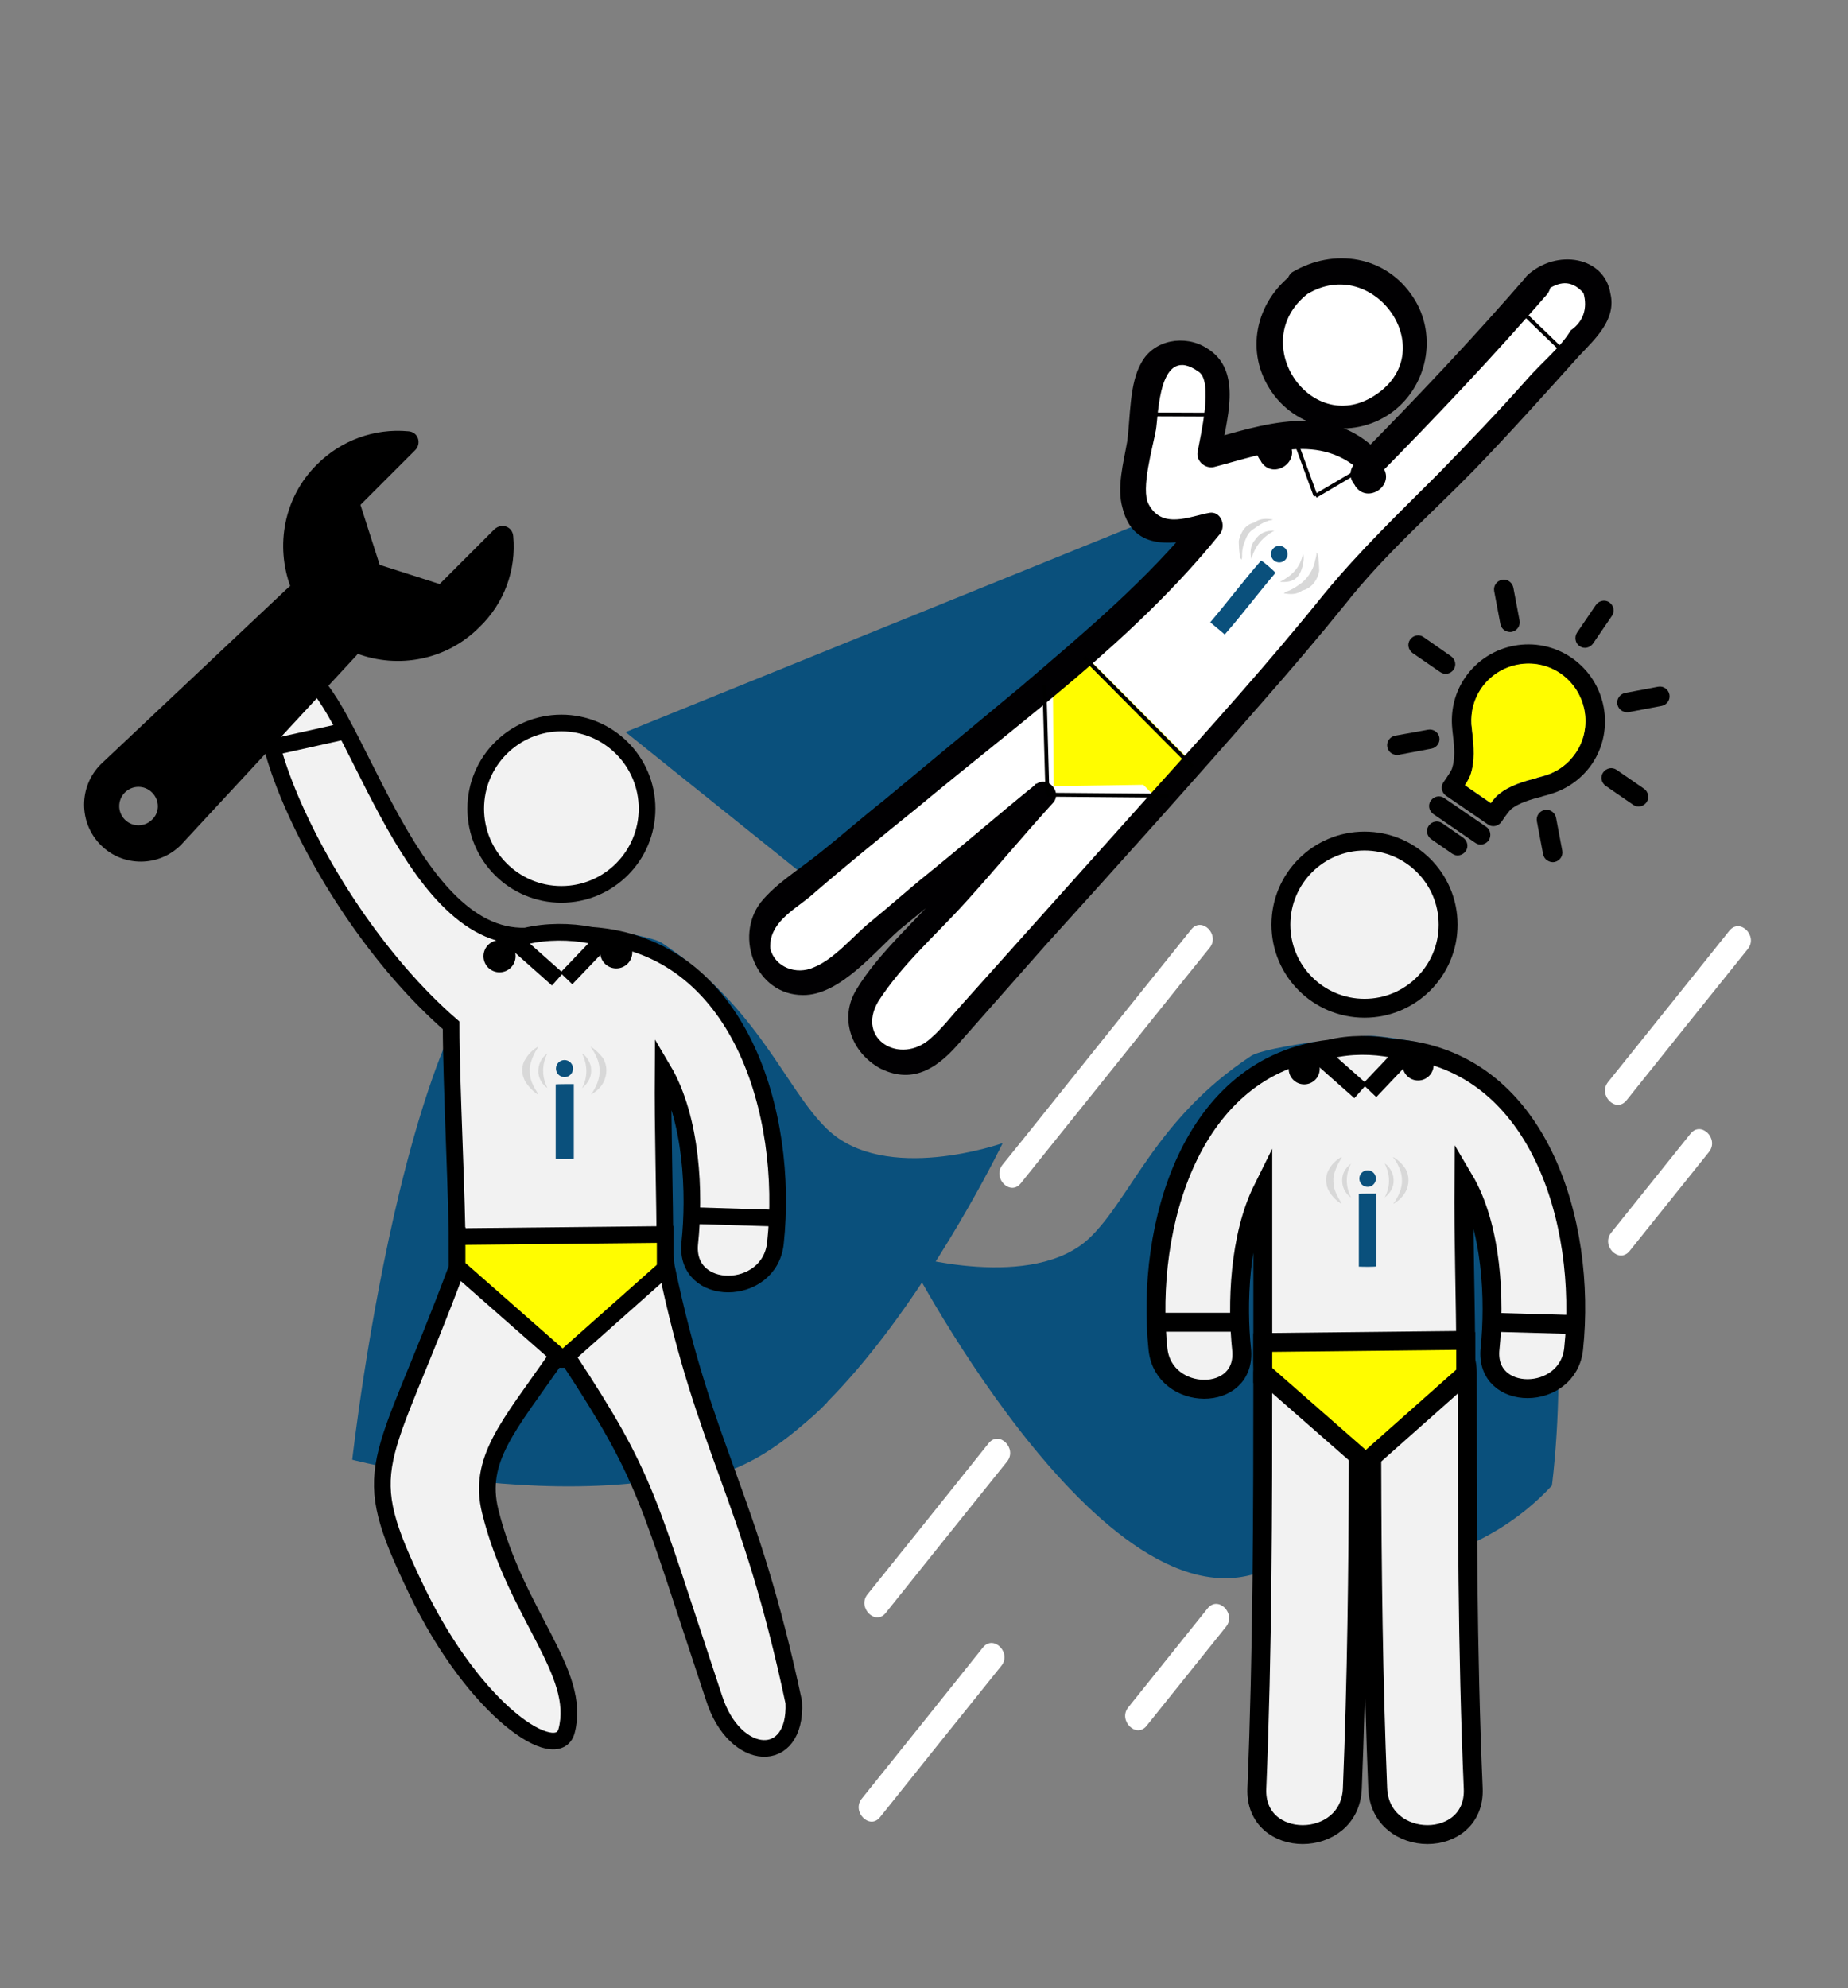 <?xml version="1.0" encoding="utf-8"?>
<!-- Generator: Adobe Illustrator 21.1.0, SVG Export Plug-In . SVG Version: 6.00 Build 0)  -->
<svg version="1.1" id="Livello_1" xmlns="http://www.w3.org/2000/svg" xmlns:xlink="http://www.w3.org/1999/xlink" x="0px" y="0px"
	 viewBox="0 0 714 768" style="enable-background:new 0 0 714 768;" xml:space="preserve">
<rect x="0" y="0" width="714" height="768" fill="#808080" stroke="none"/>
<style type="text/css">
	.st0{fill:#FFFFFF;}
	.st1{fill:#010002;}
	.st2{fill:#FFFC00;}
	.st3{fill:#0A507C;}
	.st4{fill:none;stroke:#010002;stroke-width:1.5;stroke-miterlimit:10;}
	.st5{fill:none;stroke:#000000;stroke-width:1.5;stroke-miterlimit:10;}
	.st6{fill:#D8D8D8;}
	.st7{fill:#F2F2F2;stroke:#000000;stroke-width:6.434;stroke-miterlimit:10;}
	.st8{fill:none;stroke:#000000;stroke-width:6.434;stroke-miterlimit:10;}
	.st9{stroke:#000000;stroke-miterlimit:10;}
	.st10{fill:#F2F2F2;stroke:#000000;stroke-width:7.302;stroke-miterlimit:10;}
	.st11{fill:none;stroke:#000000;stroke-width:7.302;stroke-miterlimit:10;}
	.st12{display:none;}
	.st13{display:inline;}
	.st14{fill:#F2F2F2;stroke:#000000;stroke-width:10;stroke-miterlimit:10;}
	.st15{display:inline;fill:#FFFC00;}
	.st16{fill:none;stroke:#000000;stroke-width:10;stroke-miterlimit:10;}
	.st17{display:inline;fill:#0A507C;}
	.st18{display:inline;fill:none;stroke:#020200;stroke-width:10;stroke-miterlimit:10;}
	.st19{display:inline;fill:none;stroke:#000000;stroke-width:10;stroke-miterlimit:10;}
	.st20{fill:none;stroke:#010002;stroke-width:2.154;stroke-miterlimit:10;}
	.st21{fill:none;stroke:#000000;stroke-width:2.154;stroke-miterlimit:10;}
	.st22{fill:#FFF800;}
	.st23{display:inline;fill:none;stroke:#FFFC00;stroke-width:8;stroke-miterlimit:10;}
</style>
<g>
	<g>
		<g>
			<g>
				
					<ellipse transform="matrix(0.821 -0.571 0.571 0.821 17.143 319.995)" class="st0" cx="518.4" cy="132.7" rx="28.4" ry="28.4"/>
				<path class="st1" d="M505.1,113.6c25.5-15.4,51.8,21.3,26.9,38.6C507.1,169.6,481.3,132.5,505.1,113.6c4.9-4.2-0.6-12.2-5.5-7.9
					c-14.5,10.9-18.9,30.4-8.2,45.8c10.3,14.8,31,18.5,45.8,8.2c14.3-10,18.4-30.1,8.9-44.7c-10.5-16.3-30.8-19.4-46.9-9.8
					C494.3,109.4,499.8,117.3,505.1,113.6z"/>
			</g>
		</g>
		<path class="st0" d="M595.2,107.5c-20.5,23.7-41.8,47.2-64.3,69.1c-1.1-1.6-2.7-2.8-4.4-4c-18.2-14.8-49.8-1.5-58.5,0.6
			c0.9-7.7,1.8-15.4,3.3-23.5c2.2-17.2-24.3-22.4-26.9-4.8c-2,14-3.7,28.5-5.8,42.5c-1.4,8.1,5.7,17.2,14.3,16
			c4.8-1,10-1.5,14.8-2.4c-20.3,25.1-31.7,34.6-32.2,35c-46.8,38.9-88.3,74.1-135.2,113c-16.4,13.8,3.9,40.5,20.8,26.4
			c27.8-23.3,55.6-46.6,83.4-69.9c-22.2,25.7-44.9,51.7-67.2,77.4c-14.5,16.4,11.7,38.2,26.2,21.8
			c28.7-33.3,142.1-157.1,160.9-184.4c31.8-30,62.1-62.1,90.2-95.1C627.8,111.5,606.3,94.2,595.2,107.5z"/>
		
			<rect x="422.7" y="249.5" transform="matrix(0.708 -0.706 0.706 0.708 -71.672 386.88)" class="st2" width="19.4" height="61.3"/>
		<polygon class="st2" points="407.1,303.7 406.8,263.8 452.2,303 		"/>
		<g>
			<path class="st3" d="M457.8,209.4c-3.1-1-18.7-6.6-18.7-6.6l-197.4,80l67.7,54.3C309.4,337.2,447.9,225.7,457.8,209.4z"/>
		</g>
		<g>
			<g>
				<path class="st1" d="M590.3,106.2c-20.5,23.7-42.2,46.7-64.3,69.1c2.3,0,4.3-0.6,6.6-0.7c-19.2-19.7-44.4-10.7-67.4-4.2
					c2,1.7,4,3.5,6.4,5.8c1.9-13.1,9.2-33.1-5.5-41.8c-8.3-5.2-20.3-3.2-25.1,5.7c-4.7,8-4.2,21-5.5,30.5
					c-1.4,8.1-4.1,17.8-1.8,25.6c4.3,17.5,20.7,13.9,33.7,11.1c-1.3-3-2.8-5.1-4.1-8.1c-20.8,25.5-43.7,44.5-68.8,66
					c-17.4,14.5-35.4,29.3-52.8,43.8c-8.6,6.8-16.9,14.1-25.5,20.9c-7.6,6.1-16.4,11.4-22.3,18.7c-10.3,13.5-1.8,35.8,16.3,35.8
					c14.3,0.2,28.1-17.2,37.4-25.3c20.1-16.3,39.2-32.8,59.3-49.2c-2.4-2.3-4.2-4.9-6.6-7.2c-11.6,12.8-22.2,25.7-33.8,38.4
					c-11.2,13.3-27,26.7-35.7,41.3c-6.6,10.9-2,24.2,9.4,30.4c13.2,6.5,22.9-1,31.1-10.7c11-12.4,21.5-24.4,32.5-36.8
					c28.9-31.9,57.2-63.4,85.2-95.5c10.5-12,20.5-23.7,30.6-36.2c15-19.1,33.1-34.8,50.1-52.2c13.7-14.2,27-29,40.3-43.8
					c6.3-6.7,14.6-14.1,12.2-24.2C619.9,99,601.4,96.1,590.3,106.2c-4.9,4.2,3.3,10.3,7.3,5.9c5.8-4.1,10.3-3.3,14.2,1.1
					c1.7,5.9-0.1,11.1-4.9,14.4c-4,6.7-11.6,12.8-16.8,18.8c-11,12.4-22.4,24.3-34.3,36.5c-15.3,15.3-30.4,29.8-44,46.3
					c-21.5,26.7-44.6,52.3-67.2,77.4c-24.3,27.2-48.7,54.3-73,81.5c-4,4.4-7.7,9.3-12.1,13.1c-11.6,10.4-28.8,0.4-20.2-14.3
					c9-14.1,22.7-26.1,33.8-38.4c11.6-12.8,22.2-25.7,33.8-38.4c3.5-4-1.8-10.5-6.6-7.2c-14.1,11.4-27.8,23.3-41.9,34.7
					c-7.6,6.1-14.8,12.6-22.3,18.7c-6.5,5.3-13.7,14.2-21.7,17.4c-6.6,3-14.9,0.1-16.8-7.2c-0.6-9.8,8.7-14.7,15.2-20
					c13.7-11.9,27.8-23.3,41.9-34.7c40.3-33.6,83.3-64.3,116.7-105.6c2.4-3.3,0.2-8.8-4.1-8.1c-7.7,1.4-18.3,6.5-23.5-3.3
					c-3.2-5.7,1.7-22.4,2.8-28.7c1-5.4,0.9-33.7,16.5-22.5c5.8,3.8,0.7,24.7-0.4,31c-0.6,3.6,3,6.6,6.4,5.8
					c19.9-5.2,41.4-13.9,57.9,2.9c2,1.7,5.4,1,6.6-0.7c22.1-22.5,43.8-45.4,64.3-69.1C602.1,107.4,594.9,101.4,590.3,106.2z"/>
			</g>
		</g>
	</g>
	<line class="st4" x1="446.3" y1="160.1" x2="469.9" y2="160.2"/>
	<line class="st4" x1="586.6" y1="119" x2="603.6" y2="135.4"/>
	<line class="st4" x1="530" y1="178.8" x2="508.3" y2="191.6"/>
	<line class="st4" x1="499.6" y1="167.8" x2="508.3" y2="191.6"/>
	<g>
		<g>
			<path class="st1" d="M486.7,177.5c0.4,0.5,0.4,0.5,0.7,1.1c4.8,6.9,15.4-0.5,10.6-7.4c-0.4-0.5-0.4-0.5-0.7-1.1
				C492.5,163.3,481.9,170.6,486.7,177.5L486.7,177.5z"/>
		</g>
	</g>
	<g>
		<g>
			<path class="st1" d="M523,186.8c0.4,0.5,0.4,0.5,0.7,1.1c4.8,6.9,15.4-0.5,10.6-7.4c-0.4-0.5-0.4-0.5-0.7-1.1
				C528.8,172.6,518.2,179.9,523,186.8L523,186.8z"/>
		</g>
	</g>
	<line class="st5" x1="418.8" y1="253.9" x2="460.8" y2="296.2"/>
	<line class="st5" x1="404.7" y1="307" x2="451.4" y2="307.4"/>
	<line class="st5" x1="403.5" y1="264.6" x2="404.7" y2="307"/>
	<path class="st3" d="M467.6,240.4c6.5-7.6,12.6-15.8,19.6-23.8c0.9,0.2,5.3,4.2,5.6,4.7c-6.5,7.6-12.6,15.8-19.6,23.8
		C473.2,245.1,469.6,242.1,467.6,240.4z"/>
	<g>
		<path class="st6" d="M496,229.2c0.5-0.4,0.5-0.4,1.1-0.7c2-0.6,3.5-1.7,5.1-2.8c2.6-1.8,4.6-4.7,5.6-7.8c0.3-1.8,1-3.1,0.8-4.5
			l0,0l0.4,0.5c0.6,2,0.6,4.3,0.7,6.6c-0.6,3.6-3.1,6.9-6.5,7.6C501,229.7,498.7,229.7,496,229.2C496.3,229.8,496,229.2,496,229.2
			L496,229.2z"/>
		<path class="st6" d="M491.8,200.7c-0.5,0.4-1.4,0.2-2,0.6c-2,0.6-3.5,1.7-5.7,3.2c-1.6,1.1-2.3,2.4-3.1,4.5
			c-0.9,2.2-1.2,4-1.1,6.3l-0.2,0.9l0,0l-0.4-0.5c-0.6-2-0.6-4.3-0.7-6.6c0.3-1.8,1-3.1,1.7-4.3c1.2-1.6,2.3-2.4,4.2-2.9
			C486.8,200.3,489.1,200.2,491.8,200.7C491.5,200.2,491.8,200.7,491.8,200.7L491.8,200.7z"/>
		<path class="st6" d="M494.5,224.8c4.6-2.4,7.9-5.5,8.9-10.9c0.7,1.1,0.1,4.7-0.8,6.8C501.1,224.1,498.6,225.1,494.5,224.8z"/>
		<path class="st6" d="M492.4,205c-4.6,2.4-7.6,6.1-8.9,10.9c-0.6-2-0.5-5.2,1.3-7.2C486.7,205.8,489.2,204.9,492.4,205z"/>
	</g>
	
		<ellipse transform="matrix(0.636 -0.772 0.772 0.636 14.734 459.342)" class="st3" cx="494.1" cy="214.1" rx="3.2" ry="3.2"/>
</g>
<g>
	<g>
		<path class="st3" d="M231.2,358.7c0,0,20.7,2.9,24.6,5.6c37.5,24.9,47.4,56,63.7,71.8c22.4,21.7,67.9,5.5,67.9,5.5
			S307,608.1,242.3,563.5l0,0L231.2,358.7z"/>
		<path class="st3" d="M136.1,563.9c0,0,23.4-210.4,78-205.4c10.2,0.9,27.4,3.6,34.1,9c53.2,43.5,71.5,174.1,71.5,174.1
			C267.2,598.2,136.1,563.9,136.1,563.9z"/>
	</g>
	<g>
		<circle class="st7" cx="216.9" cy="312.4" r="33.1"/>
		<path class="st7" d="M228.4,361.3c-8.3-1.6-17.2-1.6-25.3,0.3c-46.3,1.6-67.3-95.7-86.7-101.5c-35.2-10.6,1.5,87,57.9,136
			c0,23,2.4,67,2.4,90c0,0.8,0.1,1.6,0.1,2.3c0,0.3,0,0.7-0.1,1c-29.8,79.9-39.4,75.7-15.6,125.2c22.7,47.1,54.3,67.1,57.8,54.1
			c6-22.7-19.6-44.8-29.5-84.9c-4.9-19.8,7-32.8,25.1-58.7c1.7,0.1,3.6,0.1,5.3,0C250,571,250,578.1,275.9,656
			c8,25,31.9,26.2,30.8,1.7c-17.4-82-34.1-96-49.2-168.2c-0.3-1.7-0.2-3.3-0.6-4.8c0-23.8-0.9-47.7-0.7-71.5
			c11.3,19.1,12.3,48.1,10.3,67c-2.2,21.2,30.9,21,33.1,0C304.9,430.7,286.2,365.4,228.4,361.3z"/>
	</g>
	<g>
		<path class="st3" d="M214.7,447.7c0-9.6,0-19.2,0-28.8c0.6-0.1,6-0.1,7-0.1c0,9.6,0,19.2,0,28.8
			C221.2,447.8,216.6,447.8,214.7,447.7z"/>
		<g>
			<path class="st6" d="M228.4,422.8c0.1-0.3,0.3-0.7,0.6-0.9c0.9-1.5,1.7-3,2.2-4.8c0.8-2.9,0.6-5.9-0.7-8.7
				c-0.6-1.4-1.3-2.6-2.2-3.8c0-0.1-0.1-0.1-0.1-0.2c0.2,0.1,0.3,0.1,0.5,0.2c1.7,1.2,3.1,2.6,4.3,4.2c1.7,2.8,1.7,6.5,0.1,9.4
				c-1,1.9-2.6,3.3-4.3,4.4C228.6,422.8,228.5,422.8,228.4,422.8L228.4,422.8z"/>
			<path class="st6" d="M208,404.3c-0.3,0.6-0.7,1.2-1,1.7c-1,1.7-1.7,3.6-2.2,5.6c-0.3,1.7-0.1,3.4,0.2,5c0.5,2,1.5,3.7,2.6,5.5
				c0.1,0.2,0.2,0.5,0.3,0.7l0,0c-0.2-0.1-0.6-0.2-0.8-0.5c-1.7-1.2-3-2.7-4.1-4.4c-0.7-1.3-1.2-2.7-1.2-4.1
				c-0.1-1.7,0.3-3.4,1.3-4.8c1.2-2,2.7-3.4,4.5-4.5C207.9,404.4,207.9,404.4,208,404.3L208,404.3z"/>
			<path class="st6" d="M224.9,420.4c2.2-4.4,2.2-8.8,0-13.4c1.3,0.5,3,3,3.4,5.1C228.8,415.5,227.6,418.1,224.9,420.4z"/>
			<path class="st6" d="M211.5,406.9c-2.2,4.4-2.2,9,0,13.4c-1.7-1-3.3-3.4-3.5-5.9C207.8,411.3,209.1,408.7,211.5,406.9z"/>
		</g>
		<circle class="st3" cx="218.1" cy="412.8" r="3.3"/>
	</g>
	<polygon class="st2" points="256.7,488.9 218,525.4 178.6,490.1 179.4,476.4 256.7,474.8 	"/>
	<g>
		<line class="st8" x1="179.3" y1="477.7" x2="255.6" y2="476.9"/>
		<line class="st8" x1="217.4" y1="525.2" x2="257.6" y2="489.5"/>
		<line class="st8" x1="217.4" y1="525.2" x2="177.7" y2="490.3"/>
		<line class="st8" x1="176.6" y1="474.1" x2="176.6" y2="493.7"/>
		<line class="st8" x1="257" y1="473.6" x2="257" y2="493.4"/>
	</g>
	<g>
		<line class="st8" x1="267.4" y1="469.6" x2="300.4" y2="470.6"/>
		<line class="st8" x1="102.8" y1="289.2" x2="135.1" y2="282"/>
		<line class="st8" x1="197.6" y1="362.5" x2="215.4" y2="378.3"/>
		<line class="st8" x1="234.2" y1="361.9" x2="218.8" y2="378"/>
		<circle cx="193" cy="369.4" r="6.2"/>
		<circle cx="238.1" cy="367.9" r="6.2"/>
	</g>
	<g>
		<path class="st9" d="M197.8,207.2c-0.1-1.5-1-2.8-2.4-3.3c-1.4-0.5-2.9-0.1-4,0.9L170,226.2l-23.7-7.6l-7.6-23.7l21.4-21.4
			c1-1,1.4-2.6,0.9-4c-0.5-1.4-1.7-2.3-3.3-2.4c-13-1.2-25.7,3.5-34.9,12.7c-12.7,12.6-15.9,31-10.1,46.7c-0.7,0.6-1.3,1.2-1.9,1.7
			l-71.4,67.3c0,0,0,0-0.1,0.1c-8.4,8.4-8.4,22.1,0,30.5s22,8.3,30.3-0.1l0.1-0.1l66.7-72c0.6-0.6,1.2-1.3,1.7-1.9
			c15.7,5.9,34.1,2.6,46.7-10C194.3,232.9,199,220.2,197.8,207.2z M59.1,317c-3.1,3.1-8.1,3.1-11.2,0c-3.1-3.1-3.1-8.1,0-11.2
			c3.1-3.1,8.1-3.1,11.2,0C62.3,309,62.3,314,59.1,317z"/>
	</g>
</g>
<g>
	<g>
		<path class="st3" d="M496.6,602.2L496.6,602.2c-63.1,43.6-146.2-117.4-146.2-117.4s48.9,14.4,70.8-6.8
			c15.9-15.4,25.5-45.9,62.2-70.1c3.9-2.6,24.1-5.4,24.1-5.4L496.6,602.2z"/>
		<path class="st3" d="M454.8,600.8c0,0,22.8-205.4,76.2-200.6c10,0.9,26.8,3.5,33.3,8.7c52,42.5,35.3,165,35.3,165
			C548.3,629.3,454.8,600.8,454.8,600.8z"/>
	</g>
	<g>
		<circle class="st10" cx="527.2" cy="357.2" r="32.3"/>
		<path class="st10" d="M538.4,405c-8.1-1.6-16.8-1.6-24.7,0.3c-53.7,6.2-71.2,68.4-66.3,115.9c2.2,20.5,34.5,20.8,32.3,0
			c-1.8-17.3-1-43.4,8.2-61.9c0,22.5,0,45.1,0,67.5c0,0.8,0.1,1.6,0.1,2.3c0,0.3-0.1,0.7-0.1,1c0,53.6-0.1,107.3-2.3,160.8
			c-1,23.8,36,23.7,36.9,0c1.7-42,2.2-84,2.3-126c1.7,0.1,3.5,0.1,5.2,0c0.1,42,0.6,84,2.3,126c1,23.7,37.9,23.8,36.9,0
			c-2.3-53.6-2.3-107.1-2.3-160.8c0-1.7-0.2-3.2-0.6-4.7c0-23.3-0.9-46.5-0.7-69.8c11,18.6,12,47,10.1,65.4
			c-2.2,20.7,30.2,20.5,32.3,0C613.1,472.7,594.8,408.9,538.4,405z"/>
	</g>
	<g>
		<path class="st3" d="M525,489.3c0-9.4,0-18.7,0-28.1c0.6-0.1,5.9-0.1,6.8-0.1c0,9.4,0,18.7,0,28.1
			C531.4,489.4,526.9,489.4,525,489.3z"/>
		<g>
			<path class="st6" d="M538.4,465c0.1-0.3,0.3-0.7,0.6-0.9c0.9-1.5,1.7-3,2.2-4.7c0.8-2.8,0.6-5.8-0.7-8.5
				c-0.6-1.4-1.2-2.5-2.2-3.7c0-0.1-0.1-0.1-0.1-0.2c0.2,0.1,0.3,0.1,0.5,0.2c1.7,1.1,3.1,2.5,4.2,4.1c1.7,2.7,1.7,6.4,0.1,9.2
				c-1,1.8-2.5,3.2-4.2,4.3C538.6,465,538.5,465,538.4,465L538.4,465z"/>
			<path class="st6" d="M518.5,447c-0.3,0.6-0.7,1.1-1,1.7c-1,1.7-1.7,3.5-2.2,5.4c-0.3,1.7-0.1,3.3,0.2,4.9
				c0.5,1.9,1.5,3.6,2.5,5.3c0.1,0.2,0.2,0.5,0.3,0.7l0,0c-0.2-0.1-0.6-0.2-0.8-0.5c-1.7-1.1-3-2.6-4-4.3c-0.7-1.2-1.1-2.6-1.1-4
				c-0.1-1.7,0.3-3.3,1.2-4.7c1.1-1.9,2.6-3.3,4.4-4.4C518.4,447.1,518.4,447.1,518.5,447L518.5,447z"/>
			<path class="st6" d="M535,462.6c2.2-4.3,2.2-8.6,0-13.1c1.2,0.5,3,3,3.3,5C538.9,457.9,537.6,460.5,535,462.6z"/>
			<path class="st6" d="M522,449.5c-2.2,4.3-2.2,8.7,0,13.1c-1.7-1-3.2-3.3-3.4-5.8C518.3,453.8,519.6,451.3,522,449.5z"/>
		</g>
		<circle class="st3" cx="528.4" cy="455.3" r="3.2"/>
	</g>
	<polygon class="st2" points="566.1,529.6 528.3,565.2 489.8,530.7 490.6,517.3 566.1,515.8 	"/>
	<g>
		<line class="st11" x1="490.5" y1="518.6" x2="565" y2="517.8"/>
		<line class="st11" x1="527.7" y1="565" x2="566.9" y2="530.2"/>
		<line class="st11" x1="527.7" y1="565" x2="488.9" y2="531"/>
		<line class="st11" x1="487.9" y1="515.1" x2="487.9" y2="534.3"/>
		<line class="st11" x1="566.3" y1="514.6" x2="566.3" y2="533.9"/>
	</g>
	<g>
		<line class="st11" x1="447.9" y1="510.8" x2="475.6" y2="510.8"/>
		<line class="st11" x1="576.5" y1="510.8" x2="608.8" y2="511.7"/>
		<line class="st11" x1="508.3" y1="406.1" x2="525.7" y2="421.5"/>
		<line class="st11" x1="544.1" y1="405.5" x2="529.1" y2="421.3"/>
		<circle cx="503.9" cy="412.9" r="6"/>
		<circle cx="547.9" cy="411.4" r="6"/>
	</g>
	<g>
		<path d="M607.2,254.1c-13.4-9.2-31.9-5.8-41.1,7.6c-3.8,5.5-5.5,11.9-5.1,18.6c0.1,1.3,0.2,2.6,0.4,4v0.1
			c0.5,4.2,0.9,8.6-0.4,12.5c-0.3,0.9-1.3,2.3-2,3.4l-1.3,1.9c-1.2,1.7-0.7,4,1,5.2l16.2,11.1c1.7,1.2,4,0.7,5.2-1l1.3-1.9
			c1-1.4,1.8-2.4,2.3-2.9c3.1-2.6,7.9-3.9,12.1-5l0.2-0.1c1.2-0.3,2.4-0.6,3.5-1c6.4-2,11.8-6,15.6-11.5
			C624.1,281.8,620.7,263.4,607.2,254.1z M597.1,299.6c-1,0.3-2,0.6-3.2,0.9l-0.2,0.1c-4.9,1.3-10.5,2.8-14.9,6.5
			c-0.6,0.5-1.5,1.4-2.8,3.2l-10-6.9c1.3-2,1.8-3.1,2.1-3.9c1.9-5.5,1.3-11.2,0.8-15.8v-0.1c-0.1-1.3-0.3-2.5-0.4-3.7
			c-0.3-5,1-9.8,3.8-13.9c6.9-10,20.7-12.6,30.7-5.7s12.6,20.7,5.7,30.7C605.8,295.1,601.8,298.1,597.1,299.6z"/>
		<path class="st2" d="M608.7,291c-2.8,4.1-6.8,7.1-11.6,8.5c-1,0.3-2,0.6-3.2,0.9l-0.2,0.1c-4.9,1.3-10.5,2.8-14.9,6.5
			c-0.6,0.5-1.5,1.4-2.8,3.2l-10-6.9c1.3-2,1.8-3.1,2.1-3.9c1.9-5.5,1.3-11.2,0.8-15.8v-0.1c-0.1-1.3-0.3-2.5-0.4-3.7
			c-0.3-5,1-9.8,3.8-13.9c6.9-10,20.7-12.6,30.7-5.7C613,267.2,615.6,281,608.7,291z"/>
		<path d="M574.2,319.4L558,308.3c-1.7-1.2-4-0.7-5.2,1c-1.2,1.7-0.7,4,1,5.2l16.2,11.1c1.7,1.2,4,0.7,5.2-1
			C576.3,322.9,575.9,320.5,574.2,319.4z"/>
		<path d="M565.3,323.6l-8.1-5.6c-1.7-1.2-4-0.7-5.2,1c-1.2,1.7-0.7,4,1,5.2l8.1,5.6c1.7,1.2,4,0.7,5.2-1
			C567.5,327.1,567,324.8,565.3,323.6z"/>
		<path d="M635.2,304.7l-10.6-7.3c-1.7-1.2-4-0.7-5.2,1c-1.2,1.7-0.7,4,1,5.2l10.6,7.3c1.7,1.2,4,0.7,5.2-1
			C637.3,308.2,636.9,305.9,635.2,304.7z"/>
		<path d="M561.6,258.7c1.2-1.7,0.7-4-1-5.2l-10.6-7.4c-1.7-1.2-4-0.7-5.2,1c-1.2,1.7-0.7,4,1,5.2l10.6,7.3
			C558.1,260.8,560.4,260.4,561.6,258.7z"/>
		<path d="M610.3,249.6c1.7,1.2,4,0.7,5.2-1l7.3-10.7c1.2-1.7,0.7-4-1-5.2s-4-0.7-5.2,1l-7.3,10.7
			C608.2,246.1,608.6,248.5,610.3,249.6z"/>
		<path d="M601.2,315.9c-0.4-2-2.3-3.4-4.4-3c-2,0.4-3.4,2.3-3,4.4l2.4,12.7c0.2,1,0.8,1.9,1.6,2.4c0.8,0.5,1.8,0.8,2.8,0.6
			c2-0.4,3.4-2.3,3-4.4L601.2,315.9z"/>
		<path d="M579.7,241.1c0.2,1,0.8,1.9,1.6,2.4c0.8,0.5,1.8,0.8,2.8,0.6c2-0.4,3.4-2.3,3-4.4l-2.4-12.7c-0.4-2-2.3-3.4-4.4-3
			c-2,0.4-3.4,2.3-3,4.4L579.7,241.1z"/>
		<path d="M551.7,281.9l-12.7,2.3c-2,0.4-3.4,2.3-3,4.4c0.2,1,0.8,1.9,1.6,2.4c0.8,0.5,1.8,0.8,2.8,0.6l12.7-2.4
			c2-0.4,3.4-2.3,3-4.4C555.7,282.8,553.7,281.5,551.7,281.9z"/>
		<path d="M626.5,274.5c0.8,0.5,1.8,0.8,2.8,0.6l12.7-2.4c2-0.4,3.4-2.3,3-4.4c-0.4-2-2.3-3.4-4.4-3l-12.7,2.4c-2,0.4-3.4,2.3-3,4.4
			C625.1,273.1,625.7,274,626.5,274.5z"/>
	</g>
	<g>
		<g>
			<path class="st0" d="M629.6,483.3c10.2-12.8,20.5-25.5,30.7-38.3c4-5-3-12.1-7.1-7.1c-10.2,12.8-20.5,25.5-30.7,38.3
				C618.5,481.2,625.5,488.3,629.6,483.3L629.6,483.3z"/>
		</g>
	</g>
	<g>
		<g>
			<path class="st0" d="M443,666.7c10.2-12.8,20.5-25.5,30.7-38.3c4-5-3-12.1-7.1-7.1c-10.2,12.8-20.5,25.5-30.7,38.3
				C431.9,664.6,439,671.7,443,666.7L443,666.7z"/>
		</g>
	</g>
	<g>
		<g>
			<path class="st0" d="M394.4,457.1c21.3-26.5,42.6-53.1,63.8-79.6c3.1-3.8,6.1-7.6,9.2-11.4c4-5-3-12.1-7.1-7.1
				c-21.3,26.5-42.6,53.1-63.8,79.6c-3.1,3.8-6.1,7.6-9.2,11.4C383.3,455.1,390.4,462.2,394.4,457.1L394.4,457.1z"/>
		</g>
	</g>
	<g>
		<g>
			<path class="st0" d="M628.4,425.1c15.6-19.5,31.2-39,46.9-58.5c4-5-3-12.1-7.1-7.1c-15.6,19.5-31.2,39-46.9,58.5
				C617.3,423,624.3,430.1,628.4,425.1L628.4,425.1z"/>
		</g>
	</g>
	<g>
		<g>
			<path class="st0" d="M342.2,623.1c15.6-19.5,31.2-39,46.9-58.5c4-5-3-12.1-7.1-7.1c-15.6,19.5-31.2,39-46.9,58.5
				C331.2,621,338.2,628.1,342.2,623.1L342.2,623.1z"/>
		</g>
	</g>
	<g>
		<g>
			<path class="st0" d="M340,702c15.6-19.5,31.2-39,46.9-58.5c4-5-3-12.1-7.1-7.1c-15.6,19.5-31.2,39-46.9,58.5
				C329,699.9,336,707,340,702L340,702z"/>
		</g>
	</g>
</g>
<g id="Layer_1" class="st12">
	<g class="st13">
		<g>
			<path class="st14" d="M564.4,364.4l-34.3-53.3c-4.3-7.5-13.9-10.1-21.5-5.8c-7.5,4.3-2.4,8.3,2,15.9l20.2,33.4"/>
		</g>
	</g>
	<g class="st13">
		<g>
			<circle class="st14" cx="648.4" cy="340" r="35.3"/>
		</g>
	</g>
	<polygon class="st15" points="690.5,500.9 612.4,499.7 602.1,566.2 692.4,575.8 694.9,537.8 	"/>
	<g class="st13">
		<g>
			<path class="st16" d="M548.5,378l58.8,42c0,0,10.1,44.3,10,59.1c-0.1,13.5-7.5,32.7-10,46.1c-3.1,17.1-8.3,76.4-8.3,76.4
				l-15.3,85.7c-2.7,11-11.4,28.3-0.4,31c11,2.7,22-4,24.7-15c0,0,6.7-42.6,16.4-83.2c10.3-42.9,23.7-84.1,24-95.6l12.2,78.5
				l1.7,15.6v80.7c0,11.3,3.8,19.6,15,19.6c11.3,0,10.5-6.2,10.5-17.5c0,0-1.3-29.9,0-72.7c1.4-44.9,9.7-66.7,8.5-100.9
				c-0.4-10.3-8.5-31.8-8.5-43.7c0-17.2,9.6-69.1,9.6-69.1s28.6-44.9,39.4-67.6l9.8-63.3c0.9-8.6,1.9-18.9-6.7-19.8
				c-8.6-0.9-13.8,14.2-14.7,22.8l-12.4,56.9l-35.3,44.9l-26.8,20.5l-35.9-20.5l-53.3-26.8"/>
		</g>
	</g>
	<rect x="631.8" y="515.8" class="st15" width="36.1" height="52.3"/>
	<rect x="358.7" y="492.1" class="st17" width="33.7" height="222.7"/>
	<rect x="380.5" y="493" class="st17" width="63.7" height="33.1"/>
	<rect x="419.4" y="511.3" transform="matrix(0.934 -0.357 0.357 0.934 -173 194.141)" class="st17" width="39" height="108"/>
	<polygon class="st17" points="461.5,715 477.4,609.6 435.5,612.2 427.7,712.3 443.3,718.8 	"/>
	<g class="st13">
		<g>
			<path class="st16" d="M552.4,350.4c-6.3-5.5-16-4.8-21.4,1.6l-34.1,39.5l-37.1-17.6c-5-2.4-10.4-3.8-15.9-4l-78.6-4.4l-42.2-27.9
				l3.6-61.4c0.5-8.3-5.9-15.6-14.3-16c-8.4-0.5-15.6,6-16,14.3l-4,70.2c-0.3,5.4,2.3,10.5,6.8,13.6l63,41.5
				c0,0-7.6,118.6-7.6,120.8L354,698.6c0,11.2,9,20.3,20.2,20.3c0,0,0,0,0.1,0c11.2,0,20.2-9,20.3-20.2l0.5-171.2l7.8,0.5l32.9,84.2
				l-10,84.2c-1.3,11.1,6.6,21.2,17.7,22.5s21.2-6.6,22.5-17.7l10.6-89.2c0.4-3.3,0-6.7-1.3-9.7l-30.4-77.5c0.8-15,6.1-107,7-121
				l42.6,20.1c6.1,2.9,13.5,1.4,18-3.9l41.6-48.2C559.4,365.4,558.8,355.8,552.4,350.4z"/>
		</g>
	</g>
	<g class="st13">
		<g>
			<circle class="st14" cx="411.6" cy="319.4" r="35.1"/>
		</g>
	</g>
	<line class="st18" x1="344" y1="355" x2="330.3" y2="373.6"/>
	<line class="st18" x1="482.6" y1="385.7" x2="470.4" y2="408.8"/>
	<line class="st19" x1="356.3" y1="489.5" x2="446.7" y2="493"/>
	<g class="st13">
		<g>
			<g>
				<g>
					<g>
						
							<ellipse transform="matrix(0.64 -0.768 0.768 0.64 -163.351 465.623)" class="st0" cx="415.5" cy="407.2" rx="5.8" ry="5.8"/>
						<path class="st1" d="M411.9,404.2c4.2-4.4,11.4,1.4,7.3,6.1C415.3,415,408.2,409.1,411.9,404.2c0.7-1.1-0.7-2.4-1.6-1.3
							c-2.3,2.9-2.1,7.1,0.8,9.4c2.8,2.4,7.1,1.9,9.4-0.9c2.3-2.8,2-6.9-0.6-9.3c-2.9-2.7-7.2-2.1-9.7,0.6
							C409.5,403.9,411.1,405.2,411.9,404.2z"/>
					</g>
				</g>
				<path class="st0" d="M429.3,398c-2.8,5.8-5.7,11.6-9,17.1c-0.3-0.3-0.7-0.4-1.1-0.6c-4.4-1.9-9.9,2.4-11.5,3.3
					c-0.3-1.6-0.5-3.1-0.6-4.8c-0.5-3.5-6-3.1-5.6,0.6c0.4,2.8,0.8,5.8,1.1,8.7c0.2,1.7,2,3.1,3.7,2.4c0.9-0.5,1.9-0.8,2.8-1.3
					c-2.7,6.1-4.4,8.5-4.5,8.6c-7.2,10.2-13.5,19.4-20.5,29.6c-2.5,3.6,2.9,7.8,5.5,4c4.2-6.1,8.4-12.2,12.7-18.3
					c-3,6.2-6.1,12.7-9.1,18.9c-2,4,4.3,6.9,6.3,2.8c3.9-8.2,19.6-38.7,21.8-45c4.7-7.6,8.9-15.6,12.7-23.7
					C435.9,397,430.8,394.8,429.3,398z"/>
				<polygon class="st2" points="400.1,439.5 402,436.1 412.9,442.2 410.9,445.7 				"/>
				<polygon class="st2" points="402.7,446.9 400.5,439 411.6,444.3 				"/>
				<g>
					<path class="st3" d="M407.7,425.5c-0.6,0-4-0.3-4-0.3l-34.6,26.6l16.2,7C385.3,458.8,406.6,429.3,407.7,425.5z"/>
				</g>
				<g>
					<g>
						<path class="st1" d="M428.2,398c-2.8,5.8-5.8,11.5-9,17.1c0.5-0.1,0.8-0.4,1.3-0.5c-4.9-2.8-9.4,0.3-13.5,2.8
							c0.5,0.3,1,0.5,1.6,0.8c-0.4-2.7,0-7.1-3.3-7.9c-1.9-0.6-4.1,0.5-4.7,2.5c-0.5,1.8,0.3,4.4,0.6,6.3c0.2,1.7,0.2,3.8,1,5.1
							c1.7,3.2,4.9,1.7,7.2,0.4c-0.5-0.6-0.8-0.8-1.3-1.4c-2.8,6.1-6.2,11.2-10,16.8c-2.7,3.8-5.4,7.7-8.1,11.6
							c-1.4,1.8-2.6,3.7-3.9,5.5c-1.2,1.7-2.7,3.1-3.4,4.9c-1.3,3.2,1.6,7.2,5.1,6.1c2.8-0.7,4.6-5,6.1-7.1c3.1-4.3,6-8.6,9.1-12.9
							c-0.6-0.3-1.1-0.7-1.7-1.1c-1.6,3.1-3,6.2-4.6,9.4c-1.5,3.2-3.9,6.7-4.9,10.1c-0.7,2.5,0.9,4.9,3.5,5.5
							c2.9,0.6,4.5-1.5,5.6-3.8c1.5-3,2.9-6,4.4-9c3.9-7.9,7.9-15.6,11.6-23.5c1.5-2.9,2.8-5.8,4.1-8.8c1.9-4.6,4.7-8.7,7.1-13
							c1.9-3.6,3.8-7.2,5.6-10.8c0.9-1.7,2.1-3.6,1.1-5.4C433.7,395,429.9,395.5,428.2,398c-0.7,1.1,1.2,1.8,1.7,0.7
							c0.9-1.1,1.8-1.2,2.8-0.6c0.6,1.1,0.6,2.2-0.2,3.1c-0.5,1.6-1.6,3.1-2.3,4.6c-1.5,3-3.1,6-4.8,9.1c-2.2,3.9-4.4,7.5-6.1,11.6
							c-2.8,6.4-6,12.7-9.1,18.9c-3.3,6.7-6.7,13.4-10,20c-0.6,1.1-1,2.2-1.7,3.2c-1.7,2.7-5.7,1.7-4.8-1.7c1-3.3,3.1-6.3,4.6-9.4
							c1.6-3.1,3-6.2,4.6-9.4c0.5-1-0.9-2-1.7-1.1c-2.2,3-4.2,6.1-6.4,9.1c-1.2,1.7-2.2,3.3-3.4,4.9c-1,1.4-1.9,3.6-3.3,4.6
							c-1.1,0.9-2.9,0.8-3.7-0.5c-0.6-1.9,0.9-3.4,1.9-4.8c2.1-3.1,4.2-6.1,6.4-9.1c6.1-8.8,12.9-17.2,17.3-27.1
							c0.3-0.7-0.5-1.7-1.3-1.4c-1.5,0.7-3.3,2.3-4.8,0.6c-0.9-0.9-0.8-4.5-1-5.8c-0.1-1.1-1.7-6.7,2-5.3c1.4,0.5,1.5,4.9,1.6,6.1
							c0.1,0.7,0.9,1.1,1.6,0.8c3.7-2.1,7.4-5,11.6-2.6c0.5,0.3,1.1-0.1,1.3-0.5c3.1-5.6,6.2-11.4,9-17.1
							C430.7,397.6,428.8,396.8,428.2,398z"/>
					</g>
				</g>
			</g>
		</g>
		<line class="st20" x1="402.7" y1="416.5" x2="407.4" y2="415.2"/>
		<line class="st20" x1="428.2" y1="400.7" x2="432.4" y2="403.1"/>
		<line class="st20" x1="420.2" y1="415.6" x2="416.6" y2="419.3"/>
		<line class="st20" x1="413.6" y1="415.1" x2="416.6" y2="419.3"/>
		<g>
			<g>
				<path class="st1" d="M411.6,417.8c0.1,0.1,0.1,0.1,0.2,0.2c1.3,1.1,3-0.9,1.7-2c-0.1-0.1-0.1-0.1-0.2-0.2
					C412.1,414.6,410.3,416.7,411.6,417.8L411.6,417.8z"/>
			</g>
		</g>
		<g>
			<g>
				<path class="st1" d="M419.3,417.6c0.1,0.1,0.1,0.1,0.2,0.2c1.3,1.1,3-0.9,1.7-2c-0.1-0.1-0.1-0.1-0.2-0.2
					C419.7,414.5,418,416.5,419.3,417.6L419.3,417.6z"/>
			</g>
		</g>
		<g>
			<path d="M380,415.9c-2.9-0.6-6.1,0.6-8,3c-1.9,2.3-2.5,5.5-1.5,8.3c0,0,0,0-0.1,0.1c-2.7,3.1-2.2,7.8,0.9,10.4s7.8,2.2,10.4-1
				l8.8-10.5c2.7-3.1,2.2-7.8-0.9-10.4C386.8,413.4,382.6,413.5,380,415.9z M388.9,424.7l-8.8,10.5c-1.8,2.2-5.2,2.6-7.4,0.7
				c-2.2-1.8-2.5-5.2-0.6-7.4l0.4-0.4l0.6-0.6l-0.4-0.6c-1-2.2-0.7-4.9,0.8-6.7c1.6-1.8,4-2.7,6.4-2h0.6l0.5-0.6
				c1.8-2,5.1-2.3,7.2-0.5C390.4,419.1,390.8,422.5,388.9,424.7z"/>
			<path class="st0" d="M388.2,417.3c2.2,1.8,2.5,5.2,0.6,7.4l-8.8,10.5c-1.8,2.2-5.2,2.6-7.4,0.7c-2.2-1.8-2.5-5.2-0.6-7.4l0.4-0.4
				l0.6-0.6l-0.4-0.6c-1-2.2-0.7-4.9,0.8-6.7c1.6-1.8,4-2.7,6.4-2h0.6l0.5-0.6C382.9,415.7,386.1,415.6,388.2,417.3z"/>
			<path d="M432.9,426.1c-1.9-0.4-3.9,0.4-5.1,1.9c-1.3,1.6-1.6,3.5-0.9,5.2c-0.8,1-1.2,2.3-1.1,3.4c0.1,1.3,0.6,2.4,1.6,3.2
				c2,1.7,5,1.4,6.7-0.6l5.6-6.7c1.7-2,1.5-5-0.6-6.7C437.3,424.4,434.6,424.6,432.9,426.1z M438.6,431.8l-5.6,6.7
				c-1.2,1.4-3.3,1.7-4.9,0.5c-1.4-1.2-1.7-3.3-0.5-4.9l0.6-0.7l-0.1-0.5c-0.6-1.5-0.5-3.1,0.6-4.3c1-1.2,2.7-1.7,4.2-1.3l0.4,0.2
				l0.3-0.3c1.3-1.4,3.2-1.5,4.6-0.4C439.7,428.2,439.8,430.3,438.6,431.8z"/>
			<path class="st0" d="M438.2,426.7c1.6,1.5,1.7,3.6,0.5,5l-5.6,6.7c-1.2,1.4-3.3,1.7-4.9,0.5c-1.4-1.2-1.7-3.3-0.5-4.9l0.6-0.7
				l-0.1-0.5c-0.6-1.5-0.5-3.1,0.6-4.3c1-1.2,2.7-1.7,4.2-1.3l0.4,0.2l0.3-0.3C434.9,425.7,436.8,425.6,438.2,426.7z"/>
			<line class="st21" x1="402.3" y1="436.5" x2="412.9" y2="442.5"/>
			<line class="st21" x1="402.4" y1="447.7" x2="411.6" y2="445.3"/>
			<line class="st21" x1="399.9" y1="439.4" x2="402.4" y2="447.7"/>
			<path class="st3" d="M411.2,431.1c0.8-1.8,1.7-3.8,2.6-5.8c0.2,0,1.3,0.6,1.4,0.6c-0.8,1.8-1.7,3.8-2.6,5.8
				C412.6,431.8,411.7,431.4,411.2,431.1z"/>
			<g>
				<path class="st6" d="M416.3,427.4c0.1-0.1,0.1-0.1,0.2-0.2c0.4-0.2,0.6-0.6,0.8-0.8c0.5-0.6,0.6-1.2,0.6-1.8
					c0-0.4,0-0.6-0.1-0.9l0,0l0.1,0.1c0.2,0.4,0.4,0.8,0.5,1.3c0.1,0.7-0.3,1.6-0.8,1.8C417.3,427.2,416.8,427.4,416.3,427.4
					C416.4,427.5,416.3,427.4,416.3,427.4L416.3,427.4z"/>
				<path class="st6" d="M413.9,422c-0.1,0.1-0.3,0.1-0.4,0.2c-0.4,0.2-0.6,0.6-0.9,0.9c-0.3,0.3-0.4,0.6-0.4,1.1
					c0,0.6,0,0.8,0.1,1.3v0.2l0,0l-0.1-0.1c-0.2-0.4-0.4-0.8-0.5-1.3c0-0.4,0-0.6,0.1-0.9c0.2-0.4,0.4-0.6,0.6-0.8
					C412.9,422.2,413.3,422.1,413.9,422C413.8,421.9,413.9,422,413.9,422L413.9,422z"/>
				<path class="st6" d="M415.7,426.6c0.7-0.7,1.3-1.6,1.2-2.7c0.2,0.2,0.3,0.9,0.2,1.4C417,426.1,416.6,426.5,415.7,426.6z"/>
				<path class="st6" d="M414.3,422.8c-0.7,0.7-1.2,1.7-1.2,2.7c-0.2-0.4-0.4-1-0.1-1.5C413.2,423.3,413.6,423,414.3,422.8z"/>
			</g>
			
				<ellipse transform="matrix(0.408 -0.913 0.913 0.408 -141.71 630.524)" class="st3" cx="415.1" cy="424.5" rx="0.6" ry="0.6"/>
		</g>
	</g>
	<g class="st13">
		<g>
			<path class="st3" d="M649.3,474.5l-1-0.1c-6.4-0.6-9.5-2.6-9.6-2.7l-0.6-0.4l7.9-20.6h3.4V474.5z"/>
			<path class="st3" d="M656.6,474.5v-23.8h3.4l7.9,20.6l-0.6,0.4c-0.1,0.1-3.2,2-9.6,2.7L656.6,474.5z"/>
		</g>
		<g>
			<path d="M658.5,440.5c0-3-2.5-5.5-5.5-5.5c-3,0-5.5,2.5-5.5,5.5s2.5,5.5,5.5,5.5C656,446,658.5,443.6,658.5,440.5z M653,444.2
				c-2,0-3.7-1.7-3.7-3.7s1.7-3.7,3.7-3.7c2,0,3.7,1.7,3.7,3.7S655,444.2,653,444.2z"/>
			<ellipse class="st22" cx="653.1" cy="461.1" rx="4.8" ry="2.7"/>
			<path d="M676,447c-1.3-2.3-3.8-3.8-6.4-3.8c-1,0-1.9,0.2-2.8,0.6V441c0-1.7-1.5-3.2-3.2-3.2c-1.7,0-3.2,1.5-3.2,3.2v5h-7.3h-7.3
				v-5c0-1.7-1.5-3.2-3.2-3.2c-1.7,0-3.2,1.5-3.2,3.2v8.3c0,1.7,1.5,3.2,3.2,3.2h5V476c0,1.7,1.5,3.2,3.2,3.2c0.9,0,1.7-0.4,2.3-1
				c0.6,0.6,1.4,1,2.3,1c1.7,0,3.2-1.5,3.2-3.2v-23.5h5c1.7,0,3.2-1.5,3.2-3.2v-3.4c0.8-0.5,1.7-0.7,2.8-0.7c2.1,0,4.1,1.3,5,3.2
				l0.3,0.5h0.6c2.5,0.1,4.4,2.2,4.4,4.6c0,2.6-2.1,4.6-4.6,4.6h-12.2l0.7,1.8h11.6c3.6,0,6.4-2.9,6.4-6.4
				C681.6,450.2,679.1,447.5,676,447z M663.6,439.6c0.7,0,1.4,0.6,1.4,1.4v1.4h-2.8V441C662.2,440.2,662.8,439.6,663.6,439.6z
				 M653.5,447.9l-0.6,0.6l-0.6-0.6H653.5z M642.3,439.6c0.7,0,1.4,0.6,1.4,1.4v1.4H641V441C641,440.2,641.6,439.6,642.3,439.6z
				 M656.6,461.2l-3.7,2.2l-3.7-2.2v-1.3h7.3V461.2z M650.7,477.5c-0.7,0-1.4-0.6-1.4-1.4v-12.7l2.8,1.7v11
				C652.1,476.8,651.4,477.5,650.7,477.5z M655.3,477.5c-0.7,0-1.4-0.6-1.4-1.4v-11l2.8-1.7V476C656.6,476.8,656,477.5,655.3,477.5z
				 M663.6,450.7h-6.9v7.3h-7.3v-7.3h-7.1c-0.7,0-1.4-0.6-1.4-1.4v-5h2.8v3.7h4.6c0,0.6,0.5,0.9,0.9,0.9c0.4,0,0.7-0.3,0.8-0.6
				l2.8,2.8l2.8-2.8c0.1,0.4,0.5,0.6,0.8,0.6c0.6,0,0.9-0.5,0.9-0.9h4.6v-3.7h2.8v5C665,450,664.3,450.7,663.6,450.7z"/>
			<path d="M643.7,479.3c-1.3-2.3-3.8-3.8-6.4-3.8s-5,1.5-6.4,3.7h-0.1c-3.6,0-6.4,2.9-6.4,6.4c0,3.6,2.9,6.4,6.4,6.4h12
				c3.6,0,6.4-2.9,6.4-6.4C649.3,482.5,646.8,479.7,643.7,479.3z M642.8,490.3h-12c-2.6,0-4.6-2.1-4.6-4.6c0-2.6,2.1-4.6,4.6-4.6
				c0.2,0,0.4,0,0.6,0l0.6,0.1l0.3-0.6c0.9-1.9,2.8-3.2,5-3.2c2.1,0,4.1,1.3,5,3.2l0.3,0.5h0.6c2.5,0.1,4.4,2.2,4.4,4.6
				C647.5,488.3,645.4,490.3,642.8,490.3z"/>
		</g>
		<path class="st3" d="M652.5,457.5c0-1.4,0-2.8,0-4.1c0.1,0,0.8,0,1,0c0,1.4,0,2.8,0,4.1C653.4,457.5,652.8,457.5,652.5,457.5z"/>
		<g>
			<path class="st6" d="M654.4,453.9c0-0.1,0.1-0.1,0.1-0.2c0.2-0.2,0.3-0.5,0.4-0.6c0.1-0.5,0.1-0.8-0.1-1.3
				c-0.1-0.2-0.2-0.4-0.3-0.6l0,0h0.1c0.3,0.2,0.5,0.4,0.6,0.6c0.3,0.4,0.3,0.9,0,1.4C655,453.5,654.7,453.7,654.4,453.9
				L654.4,453.9L654.4,453.9z"/>
			<path class="st6" d="M651.5,451.2c-0.1,0.1-0.1,0.2-0.2,0.3c-0.2,0.3-0.3,0.6-0.3,0.8c-0.1,0.3,0,0.5,0,0.7
				c0.1,0.3,0.2,0.6,0.4,0.7c0,0,0,0.1,0.1,0.1l0,0c0,0-0.1,0-0.1-0.1c-0.3-0.2-0.5-0.4-0.6-0.6c-0.1-0.2-0.2-0.4-0.2-0.6
				c0-0.3,0.1-0.5,0.2-0.6C651,451.6,651.2,451.4,651.5,451.2L651.5,451.2L651.5,451.2z"/>
			<path class="st6" d="M653.9,453.5c0.3-0.6,0.3-1.3,0-1.9c0.2,0.1,0.5,0.5,0.5,0.7C654.5,452.8,654.3,453.2,653.9,453.5z"/>
			<path class="st6" d="M652.1,451.6c-0.3,0.6-0.3,1.3,0,1.9c-0.3-0.2-0.5-0.5-0.5-0.8C651.5,452.2,651.7,451.9,652.1,451.6z"/>
		</g>
		<circle class="st3" cx="653" cy="452.4" r="0.5"/>
	</g>
	<path class="st23" d="M384.7,518.8"/>
	<g id="Livello_2" class="st13">
		<line class="st16" x1="613.2" y1="500.5" x2="690.9" y2="498.8"/>
		<path class="st16" d="M675.1,390.5c0,0-6.2,24.6-2.2,31.5c3.8,6.3,23.4,18.1,23.4,18.1"/>
		<path class="st16" d="M628.9,396.6c0,0,3.2,18.7-0.8,25.6c-3.8,6.3-16.5,17.9-16.5,17.9"/>
		<path class="st16" d="M628.9,396.6c0,0,17.3,14.8,22.1,13.1c9-3.2,33.1-27.9,30.7-25.5"/>
		<line class="st16" x1="692.4" y1="575.8" x2="602.1" y2="566.2"/>
		<path class="st16" d="M607.2,474.5"/>
	</g>
</g>
</svg>

